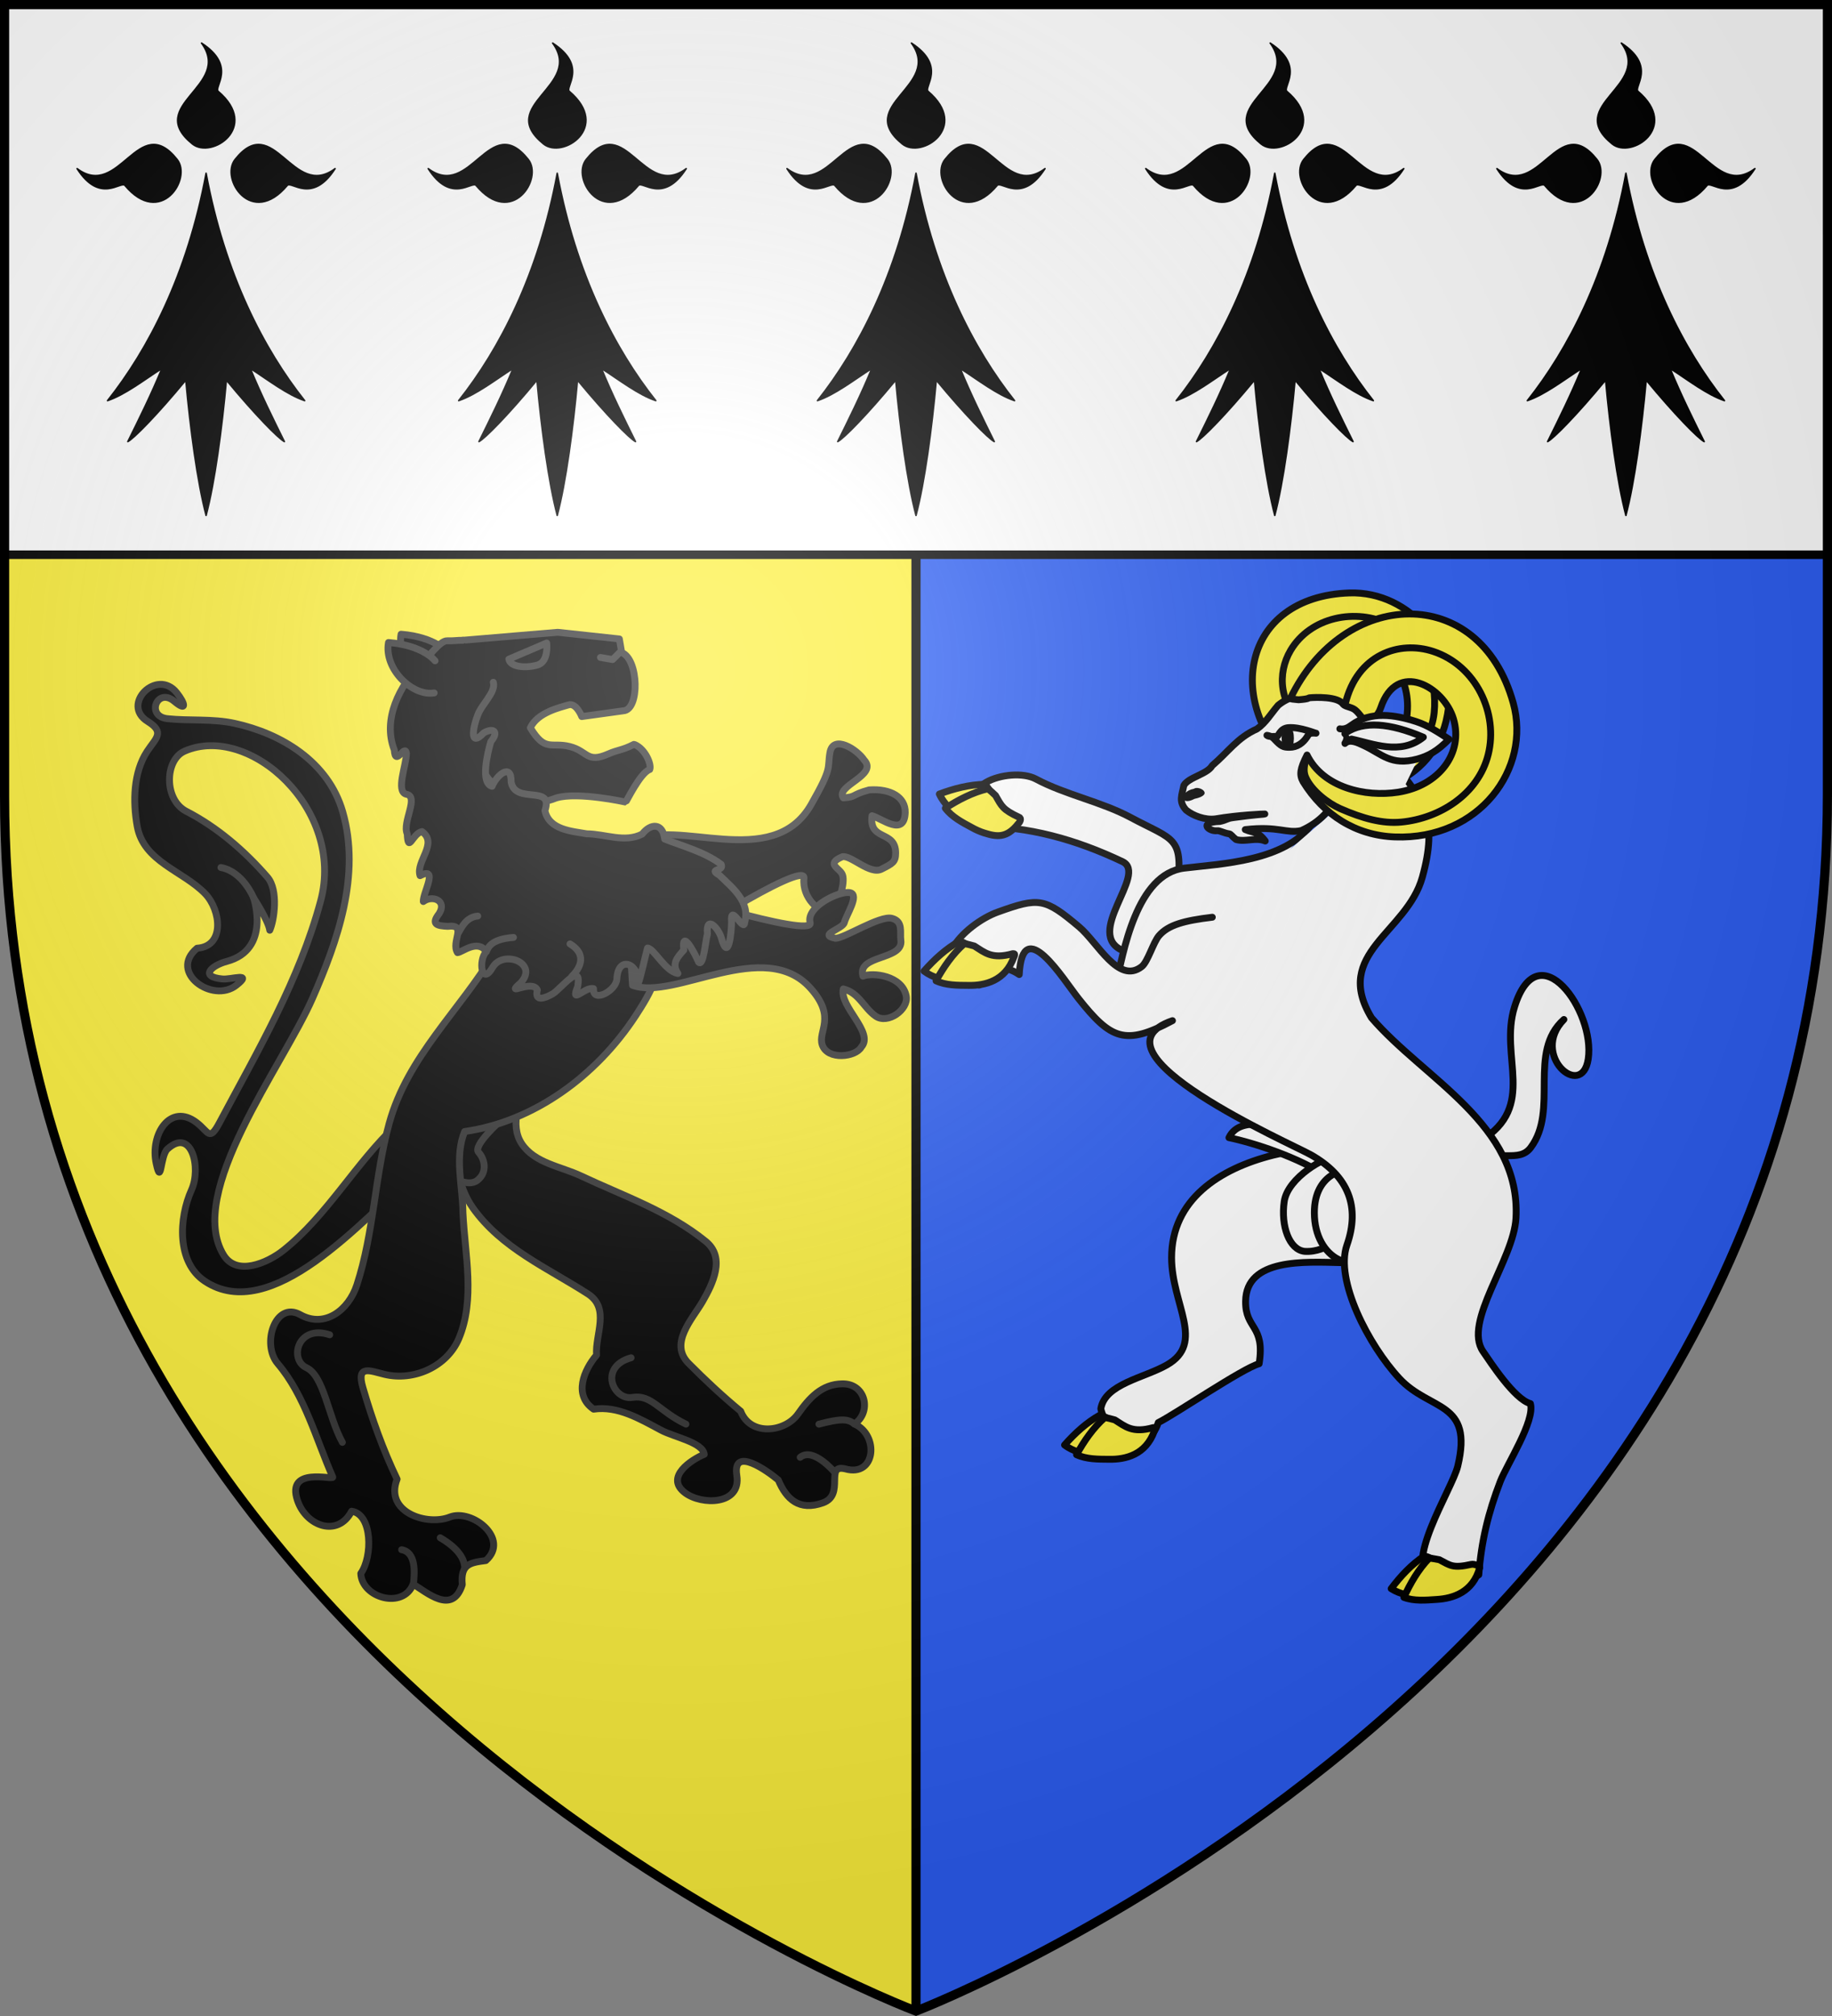 <?xml version="1.0" encoding="UTF-8" standalone="no"?><svg height="660" width="600" xmlns="http://www.w3.org/2000/svg" xmlns:xlink="http://www.w3.org/1999/xlink"><rect width="100%" height="100%" fill="#808080" stroke="none"/><radialGradient id="a" cx="221.445" cy="226.331" gradientTransform="matrix(1.353 0 0 1.349 -76.05 -85.757)" gradientUnits="userSpaceOnUse" r="300"><stop offset="0" stop-color="#fff" stop-opacity=".314"/><stop offset=".19" stop-color="#fff" stop-opacity=".251"/><stop offset=".6" stop-color="#6b6b6b" stop-opacity=".125"/><stop offset="1" stop-opacity=".125"/></radialGradient><path d="m1.5 1.5v259.141c0 285.506 298.5 397.859 298.5 397.859s298.5-114.235 298.5-398.419v-258.581z" fill="#2b5df2" fill-rule="evenodd"/><g stroke="#000" transform="translate(.5)"><g stroke="#000" stroke-linecap="round" stroke-linejoin="round"><g stroke-width="2.25"><g fill="#fff"><path d="m367.585 311.357c-13.659-5.386 8.076-25.233-.47-29.285-15.044-7.13-30.856-11.709-47.817-11.511 2.184-1.035 4.37-2.072 6.558-3.109-17.696-9.283 4.505-16.916 12.918-12.416 9.598 5.136 21.338 7.399 30.936 12.531 14.612 7.82 17.465 6.084 15.27 24.144"/><path d="m484.438 373.467 1.385 7.341c4.048-4.939 11.105.098 14.996-5.097 9.3-12.405-1.097-31.302 10.872-41.948-11.244 11.531 5.916 26.535 7.969 12.956 2.376-15.684-16.319-41.996-24.11-17.151-5.18 16.532 7.525 32.535-11.111 43.899 0 0 .98-4.318 0 0z"/><path d="m438.737 413.369c-11.869-.267-31.078-1.532-31.289 12.611-.139 9.354 6.447 7.629 4.433 20.479-5.354 1.456-27.4 16.465-33.044 19.275-3.229 10.791-16.89 4.57-18.806-4.55 1.383-8.139 14.136-10.04 21.626-14.325 12.768-7.295 1.548-19.746 1.55-35.145 0-18.932 15.618-29.109 33.24-33.529 29.425-7.375 30.401 15.009 22.29 35.184z"/><path d="m401.989 372.45c3.902-8.178 17.959-3.246 31.348.822 10.456 6.865 5.559 9.396 1.08 12.045-9.422-6.371-24.411-11.22-32.428-12.867z"/><path d="m436.364 378.909c.205.998 3.852 23.28 3.852 23.947 0 .668-5.735 7.317-13.434 6.818-5.028-.497-7.843-8.315-6.689-16.294 1.134-7.983 13.866-14.972 16.272-14.471z"/><path d="m452.282 406.89c-5.472-7.15-11.605-24.046-11.605-24.046s-11.501.985-10.667 15.614c.847 14.64 14.906 20.486 22.272 8.432z"/><path d="m429.339 269.492c-8.614 12.616-30.335 13.286-42.041 14.725-15.455 1.901-20.032 27.234-22.471 39.387l13.064 6.51"/></g><path d="m431.168 255.209c-.975-.762-5.293-1.267-6.192-2.061-25.332-22.319-18.806-57.84 16.478-59.031 19.889-.671 37.307 18.636 31.648 41.954-2.632 10.845-10.356 18.455-21.06 21.948-2.156.588-3.784.035-7.403-2.897 10.288-2.307 15.419-13.47 15.827-22.875.517-11.91-7.557-21.003-17.898-20.395-8.788.517-18.244 9.649-10.269 17.294.812.777 1.799 1.53 2.987 2.241 2.393 1.434 2.6 3.02 3.634 4.411-1.855 2.634-1.779 3.606-3.834 5.616-1.881 4.596-8.929 9.057-7.379 15.089l.085-.191-.004-.835z" fill="#fcef3c"/><path d="m432.157 241.016c-1.968-.97-3.68-2.072-5.163-3.268-8.629-6.987-9.248-17.302-4.827-24.802 6.475-10.985 21.445-14.027 32.65-8.387 10.788 5.431 15.522 17.819 14.388 28.762-.559 5.391-3.238 10.559-7.325 16.148-2.221 3.031-6.73 6.757-10.92 7.516-1.727.312-3.166-.306-4.731-1.011" fill="none"/><path d="m396.548 300.284c-9.315 1.111-14.419 2.543-17.443 6.017-1.912 2.196-3.673 8.588-5.687 10.155-7.61 5.909-14.399-7.872-20.472-12.995-11.316-9.547-13.156-9.728-26.647-4.882-10.922 3.923-26.599 19.748-6.084 23.908-.333-3.07.803-5.518 3.405-7.338.751 2.593 4.594.362 9.689 3.901 1.08-20.219 14.405 1.547 19.37 7.807 10.628 13.408 15.322 15.621 30.812 7.284-29.699 10.22 39.01 40.333 45.387 43.946 12.344 6.996 16.119 17.038 11.747 29.549-3.982 11.403 7.1 32.774 17.195 43.638 10.064 10.832 24.256 7.232 19.122 28.686-1.838 7.679-18.721 33.301-8.141 37.372 7.775 2.994 11.218.323 15.02-1.775.83-10.964 3.101-20.349 7.039-30.547 2.186-5.661 11.449-19.83 9.87-25.5-5.237-1.404-13.042-13.486-15.514-17.066-6.65-9.636 10.049-29.996 10.785-43.692 1.65-30.66-30.124-45.519-47.319-65.543-12.825-21.158 11.605-27.835 16.657-46.049 5.065-18.262.943-25.565-10.338-37.879" fill="#fff"/></g><g stroke-width="2.25"><path d="m464.467 247.273c-7.053-12.049-33.409-27.055-46.368-16.361-2.361 2.724-3.977 5.654-6.926 7.735-6.466 2.881-9.296 7.418-14.666 11.994-1.521 2.786-7.791 3.816-9.292 6.506-.588 3.173-1.825 5.247.77 8.076 2.275 1.833 6.135 3.325 9.63 2.858 7.472-1.289 15.896-1.625 16.134-1.597-.215.119-2.564.11-10.444 1.201-2.174.301-1.864.729-4.311 1.247-7.261.25-3.479 3.336-.948 3.027.921-.114 2.139.736 3.964 1.01.702.109.966.834 2.297 1.872 3.139.916 6.405-.83 9.577.489-2.537-3.355-3.728-2.516-6.551-3.742 10.908-1.238 13.463 1.381 18.329.329 6.317-2.82 9.653-6.842 12.474-12.32 1.225-1.461 6.941 4.105 7.62 2.17l6.895 9.764" fill="#fff"/><path d="m414.434 240.735c.61.573 2.206.319 3.289.352.507-.024 1.005-2.627 3.683-2.86 3.892-.337 9.347 2.037 9.131 1.811-2.399-.202-2.384.339-3.026 1.294-1.254 1.87-3.132 3.34-5.75 3.328-1.922-.009-2.655-.273-4.834-2.617-1.02-1.095-1.914-1.23-2.493-1.307z" fill="#fff"/><path d="m421.863 243.643c-.358 1.026-.922.976-1.259-.115-.336-1.089-.318-2.802.038-3.827.356-1.025.921-.972 1.258.115.337 1.091.319 2.801-.037 3.826z" fill="#231f20"/><path d="m422.098 228.685c17.359-36.114 61.967-38.185 72.998 1.455 5.98 21.487-11.1 44.85-38.708 43.859-12.851-.461-23.4-7.198-30.119-18.099-1.223-2.223-1.034-4.123 1.299-8.72 5.286 10.711 19.139 13.826 29.79 12.177 13.485-2.087 21.513-12.849 18.154-24.056-3.118-10.405-18.511-19.386-23.801-3.603-.98 2.929-2.705 3.513-3.992 4.948-1.872-.833-2.91-3.073-4.422-4.251-1.31-1.02-3.168-.971-3.909-1.86-1.692-2.574-9.124-2.262-10.901-2.101-.685.059.071.37-3.682.66l-2.053-.218z" fill="#fcef3c"/><path d="m440.099 230.421c3.908-16.127 17.628-20.841 28.83-17.142 14.012 4.626 21.349 20.28 17.972 33.759-3.251 12.976-15.901 20.901-28.451 22.098-6.197.591-12.68-1.189-20.012-4.405-3.985-1.748-9.344-5.842-11.293-10.245-.806-1.813-.491-3.521-.116-5.388" fill="none"/></g></g><path d="m390.504 258.234c1.596-1.216 6.973 1.878.194 3.3-4.804 2.594-5.005-2.421-.194-3.3z" stroke="none"/><g stroke="#000" stroke-linecap="round" stroke-linejoin="round"><path d="m438.313 238.6c1.527.258 2.635-.332 3.784-1.182 6.311-4.666 14.135-3.461 21.156-1.208 3.99 1.281 7.372 3.567 10.816 5.79-3.747 3.874-6.818 5.529-10.378 6.49-8.67 2.336-11.597-1.685-17.632-4.47-1.824-.842-4.482-2.19-6.076-.629-.516.513 1.661-1.938-.034-3.173" fill="#fff" stroke-width="2.25"/><path d="m440.483 239.773c5.596-3.661 13.955-3.201 25.18 1.574-7.538 6.036-16.527 2.058-23.548.61" fill="#fff" stroke-width="2.25"/><g fill="#fcef3c"><path d="m302.125 317.919c2.873 2.187 6.568 2.972 10.032 3.769 5.366 1.315 12.121 1.172 16.534-5.758.364-.517.877-1.111-.116-1.203-7.071.368-8.785-2.312-11.713-5.204-.968-.528-2.063-1.086-3.03-1.454-4.44 2.436-8.354 6.05-11.708 9.85z" stroke-width="2.25"/><path d="m306.058 321.101c3.279 1.511 7.055 1.472 10.609 1.494 5.525.112 12.082-1.498 14.874-9.224.242-.585.614-1.272-.383-1.148-6.815 1.902-9.077-.341-12.569-2.523-1.061-.303-2.249-.611-3.273-.757-3.796 3.343-6.825 7.724-9.257 12.159z" stroke-width="2.25"/><g stroke-width="2.25"><path d="m307.148 259.953c1.495 3.28 4.383 5.706 7.062 8.035 4.109 3.681 10.13 6.728 17.304 2.691.568-.285 1.3-.564.466-1.115-6.409-2.997-6.652-6.165-7.87-10.093-.602-.92-1.302-1.927-1.985-2.703-5.065.06-10.227 1.408-14.978 3.185z"/><path d="m309.108 264.604c2.177 2.875 5.527 4.612 8.651 6.301 1.237.693 2.591 1.319 4.018 1.77 4.135 1.305 7.395 1.862 11.228-3.035.49-.401 1.19-1.726.253-2.078-5.419-2.56-5.657-3.559-7.703-7.127-.792-.769-1.698-1.599-2.528-2.205-4.936 1.162-9.677 3.606-13.92 6.374z"/><path d="m455.127 520.096c3.035 1.956 6.776 2.451 10.293 2.979 5.449.897 12.171.231 16.038-7.024.324-.544.792-1.168-.213-1.186-7.018.913-8.933-1.624-12.084-4.279-1.003-.453-2.134-.926-3.13-1.215-4.238 2.769-7.857 6.673-10.904 10.724z"/><path d="m459.294 522.962c3.389 1.253 7.144.919 10.698.672 5.51-.318 11.927-2.428 14.106-10.352.199-.602-1.766-1.337-2.749-1.136-6.051 1.353-6.794.384-10.449-1.52-1.076-.225-2.289-.438-3.321-.502-3.528 3.624-6.203 8.224-8.285 12.839z"/></g><g stroke-width="2.25"><path d="m348.149 473.063c2.869 2.188 6.564 2.971 10.028 3.77 5.363 1.314 12.12 1.174 16.534-5.76.364-.517.879-1.106-.118-1.204-7.07.373-8.784-2.307-11.713-5.198-.967-.532-2.061-1.087-3.027-1.456-4.439 2.435-8.354 6.05-11.705 9.848z"/><path d="m352.075 476.245c3.283 1.511 7.056 1.471 10.613 1.494 5.523.115 12.082-1.498 14.871-9.227.244-.583.613-1.27-.38-1.144-6.821 1.899-9.077-.339-12.573-2.522-1.057-.307-2.248-.615-3.272-.763-3.796 3.346-6.818 7.725-9.259 12.162z"/></g></g></g></g><path d="m1.5 1.5v259.141c0 285.506 298.5 397.859 298.5 397.859v-657z" fill="#fcef3c" fill-rule="evenodd"/><g stroke="#313131" stroke-linecap="round" stroke-linejoin="round" stroke-width="2.25" transform="translate(-1)"><g fill-rule="evenodd"><path d="m183.647 207.003 20.201 2.178.765 4.457c5.596 2.088 5.975 18.874.488 19.071l-13.568 1.878c0.0 0-1.786-4.621-4.366-3.812-2.548.8-10.146 2.418-12.467 7.489 4.841 8.066 6.858 4.619 12.872 6.127 6.014 1.508 5.521 5.599 12.686 2.427 3.162-1.4 4.513-1.149 8.336-3.112.096.031.191.018.287.058 3.508 1.467 5.592 6.608 4.918 8.159-3.144 1.048-7.68 10.679-7.897 10.662 0 0-15.629-3.465-22.69-1.359-29.807 11.82-36.334-44.568-30.598-51.61z"/><path d="m208.963 275.683c12.95-8.464 44.988 9.988 57.692-12.291 7.102-12.454 5.237-11.572 6.147-16.959 1.034-6.126 8.956-1.054 11.183 2.347 4.835 5.058-9.53 8.412-6.792 12.423 4.456-.29 2.415-.963 8.46-2.603 7.018-.485 11.928 2.327 11.815 7.41-.289 8.066-7.66 1.914-10.877 1.05-1.089 8.425 7.79 4.582 7.744 12.24-.018 2.97-.993 3.384-4.653 5.252-3.766 1.922-10.055-4.724-12.832-4.06-5.655 2.428-.703 3.668.09 5.96.915 2.642-1.221 10.077-4.245 11.502-3.179 1.498-9.132-4.188-8.379-10.454.753-6.266-45.299 22.72-49.083 27.276-3.784 4.556-6.269-39.093-6.269-39.093z"/><path d="m137.194 383.814c-17.627 15.981-47.437 50.085-69.134 35.602-9.233-6.163-8.507-20.627-4.33-29.882 3.238-7.174.042-20.612-7.903-13.356-2.374 2.168-1.963 12.477-3.656 4.783-2.122-9.644 4.659-20.036 13.266-13.422 3.96 3.043 4.111 6.298 7.457.005 12.41-23.341 26.123-46.534 33.124-72.613 8.061-30.027-23.402-58.303-44.588-49.011-6.489 2.846-6.811 15.873.589 19.686 10.068 5.188 18.993 12.829 26.555 21.533 3.755 4.321 2.188 14.349.777 17.404-.442-3.159-5.286-10.587-5.286-10.587s5.822 16.869-8.777 20.781c-5.163 1.383-8.985 5.044-1.471 5.758 2.996.285 10.16-2.343 4.584 2.057-7.746 6.112-22.354-4.254-12.85-12.124 9.234-.6 7.765-12.536 2.652-17.834-7.272-7.534-20.163-10.436-22.261-22.075-1.453-8.061-1.258-17.647 3.227-24.513 2.831-4.333 5.981-6.244.217-9.809-8.937-5.528 3.031-17.521 9.478-9.434 2.783 3.49 3.515 6.428-.787 2.824-5.616-4.705-9.424 4.923-2.26 5.693 7.211.775 14.701-.062 22.056 1.543 15.004 3.276 30.609 12.378 35.373 28.948 5.969 20.759-1.684 42.32-9.891 61.044-9.744 22.23-41.644 63.565-29.123 84.046 4.255 6.96 14.231 2.715 19.585-1.532 14.404-11.425 23.605-28.514 36.996-41.066 6.614-7.325 12.081 2.431 8.331 9.281-.534 2.129-1.184 4.225-1.952 6.27z"/><path d="m173.77 353.022c-2.301 6.633-6.057 15.128-1.898 21.405 4.216 6.365 12.831 7.441 19.423 10.55 13.825 6.52 28.629 11.525 40.85 21.435 6.561 5.32 2.284 13.901-1.068 19.712-3.289 5.702-11.024 13.68-4.567 20.189 5.491 5.535 11.146 10.79 17.084 15.701 3.116 8.22 14.531 6.917 18.785.857 3.664-5.219 7.73-9.73 14.477-9.831 7.84-.118 9.646 9.331 3.978 13.16 8.115 3.514 7.08 17.52-2.987 14.682-6.923-1.653.053 8.491-7.323 11.117-7.772 2.768-11.977-1.159-14.632-7.481-3.259-2.736-15.104-11.377-13.576-1.474 1.503 9.748-11.537 9.774-16.957 5.674-6.819-5.158 2.247-10.942 6.296-12.6-.504-3.916-9.819-5.602-14.189-7.933-7.064-3.768-14.159-7.979-22.05-6.851-6.706-4.597-3.174-12.851.96-17.699-.508-6.748 4.523-15.291-2.822-20.029-13.148-8.483-28.308-14.929-37.712-28.201-5.007-7.066-5.705-16.496-8.099-24.859-2.688-4.328 2.214-4.837 4.788-6.504 7.08-3.673 14.16-7.346 21.24-11.019z"/><path d="m148.446 384.905s5.7 4.115 8.996 1.436c3.297-2.678 2.297-6.923.296-9.096-2.001-2.173 7.13-10.262 7.13-10.262l-13.132 1.758z"/><path d="m176.068 306.83c13.222-1.34 26.536-.557 39.771.174 3.754 8.827-1.969 18.357-6.599 25.444-12.924 19.784-33.41 34.766-56.067 37.995-3.403 8.271-.637 17.87-.556 26.639.658 13.618 4.061 28.343-1.338 41.132-3.892 9.22-14.789 14.02-24.298 11.736-4.703-1.13-9.351-3.318-7.14 4.28 3.021 10.383 6.621 20.442 11.212 30.016-4.244 10.882 9.85 15.359 17.248 12.42 7.262-2.884 19.832 7.172 11.805 14.237-5.218.676-8.346 1.223-7.704 7.901-3.241 10.176-11.775 2.307-16.106-.165-3.269 8.307-16.779 4.515-17.129-3.522 3.891-5.437 3.858-19.377-3.007-20.375-4.472 8.623-14.848 5.024-17.74-3.549-3.783-11.216 11.822-6.51 11.572-7.618-5.543-12.613-9.154-26.721-18.023-37.151-5.433-6.389-.788-20.575 7.359-16.018 7.982 4.465 15.828-1.413 18.551-9.737 5.609-17.148 5.83-35.576 10.581-52.88 6.015-21.908 23.249-37.072 34.44-55.851 2.43-4.399 8.965-4.127 13.169-5.11z"/><path d="m208.159 322.567c13.777 5.156 43.222-16.06 58.383 1.051 8.475 9.565 2.223 13.964 3.755 18.459 1.742 5.112 10.999 4.014 12.796.712 4.344-4.785-7.33-13.329-5.894-19.028 5.217 1.282 6.695 6.251 10.633 8.938 3.938 2.687 10.698-2.142 9.988-6.507-1.235-6.909-11.116-7.89-14.19-6.612-2.067-7.086 13.356-5.164 12.408-11.761-.367-2.558.892-6.17-2.939-7.175-3.943-1.034-15.691 6.652-18.51 6.539-5.867-1.158 2.427-3.047 2.94-5.155.592-2.43 5.055-9.046 1.903-9.774-3.314-.766-14.578 4.565-13.097 9.845 1.481 5.279-52.319-10.981-56.59-14.284-4.271-3.303-1.585 34.751-1.585 34.751z"/><path d="m147.324 224.144c-7.13 1.186-16.527-7.872-14.97-16.51 11.47.939 15.246 5.997 15.246 5.997"/><path d="m152.615 209.618c-1.9-.036-2.844.242-5.187.165-2.343-.077-6.09 5.427-8.689 7.692-6.772 7.008-12.574 17.868-8.6 28.068.338 5.711 3.481-2.216 3.977 1.085-.067 3.918-3.517 12.344-.138 13.372 4.506.626-1.368 9.188.399 13.0.31 6.634 1.657-.118 4.818-.762 5.41 3.852-2.137 9.814-.618 14.435 6.217-3.189.89 5.628 1.064 8.468 2.979-2.219 7.854-.322 5.169 3.967-2.788 3.575-.607 3.987 2.774 4.156 6.664-.778 1.019 5.005 3.246 8.61 1.515-.089 6.564-4.544 9.424-.337-2.701 2.83-1.527 11.474 2.091 5.155 3.501-5.908 15.159-1.406 9.222 5.035-5.644 4.991 3.631-1.352 5.428 2.363-1.089 4.168 2.719 2.58 5.003 1.284 2.718-1.616 9.724-10.975 8.191-2.35-2.517 6.211 2.36-.132 5.206.651-.38 4.856 7.438.702 7.63-3.195.398-8.12 7.649-4.829 6.928 1.648.919-2.082 2.104-8.215 3.129-11.76 2.179.206 5.787 7.649 9.937 8.323-2.245-3.245.026-5.507 1.939-7.663-.888-7.61 3.867 1.593 4.844 3.969 1.592 1.632 2.214-6.8 2.886-9.241-.567-6.489 3.704-1.855 4.581 1.37 2.29 8.111 3.312-1.819 3.322-5.325-.503-6.629 4.141 3.921 4.318.076 1.876-6.754-4.263-11.41-8.304-15.379-3.916-2.24 1.758-1.132.575-3.532-5.519-4.11-12.258-5.799-18.496-8.279-.586-5.3-4.542-5.267-7.357-1.629-5.716 2.954-12.133-.055-18.131-.08-4.888-.885-12.364-1.248-13.724-7.591 2.961-8.707-9.723-1.869-11.069-9.374.141-6.528-4.864-2.112-6.235 1.403-3.875-.987-1.557-10.738-.401-14.648 2.737-3.243.888-4.655-2.324-2.843-5.065 5.319-3.322-2.619-1.964-5.839 1.271-3.556 6.031-7.53 5.087-10.728"/><path d="m143.203 226.853c-7.13 1.186-16.527-7.872-14.97-16.51 11.47.939 15.246 5.997 15.246 5.997"/></g><path d="m188.27 319.672c1.802-1.781 5.843-6.68-.584-10.652m-36.556-3.618c.956-1.564 2.464-5.178 6.342-5.501m2.788 11.662c.603-1.145 1.216-4.082 8.907-4.667m38.527 137.613c-10.693 2.967-5.907 14.0.41 12.97 6.317-1.03 8.689 4.532 17.556 8.756m-116.676-29.249c-10.517-3.486-13.394 8.127-7.625 10.775 5.769 2.647 7.153 16.11 11.773 24.438m23.286 46.267c.413-3.805.834-10.272-3.881-11.11m20.671 5.941c-.058-2.692-1.837-6.246-8.026-9.861m129.121-21.493s-6.969-8.318-11.233-4.85m17.761-10.893c-2.122-1.789-4.63-1.797-11.632.052m-185.134-172.295s-3.46-8.61-10.707-9.943" fill="none"/><g fill-rule="evenodd"><path d="m167.656 215.792 12.379-5.283s.792 6.086-2.989 7.195c-3.781 1.109-8.909.723-9.39-1.912z"/><path d="m204.048 213.53-2.4 2.401-3.987-.694" fill-opacity=".75"/></g></g><path d="m300 658.396v-656.895" fill="none" stroke="#000" stroke-width="3"/><path d="m1.396 1.396v180.209h597.209v-180.209z" fill="#fff" fill-rule="evenodd" stroke="#000" stroke-width="2.791"/><path id="b" d="m40.916 60.713c-1.335-1.593-8.165 6.224-15.666-5.506 13.957 10.39 20.028-19.032 32.756-3.016 5.026 6.325-5.449 22.413-17.09 8.522zm30.548-30.81c-1.58-1.346 6.171-8.235-5.459-15.8 10.301 14.076-18.87 20.199-2.991 33.036 6.271 5.069 22.223-5.496 8.45-17.236zm22.62 30.81c1.335-1.593 8.165 6.224 15.666-5.506-13.957 10.39-20.027-19.032-32.756-3.016-5.026 6.325 5.449 22.413 17.09 8.522zm-26.584-3.998c-6.171 33.275-18.989 57.693-32.281 74.451 5.697-1.915 11.868-6.703 17.802-10.533-3.56 8.618-7.358 16.279-11.156 23.939 1.899-.958 9.494-8.618 18.989-20.109 1.424 15.8 3.798 33.515 6.646 44.288 2.848-10.773 5.222-28.488 6.646-44.288 9.494 11.491 17.09 19.151 18.989 20.109-3.798-7.661-7.596-15.321-11.156-23.939 5.934 3.83 12.105 8.618 17.802 10.533-13.292-16.757-26.11-41.175-32.281-74.451z" stroke="#000" stroke-linecap="round" stroke-linejoin="round" stroke-width=".5"/><use height="100%" transform="translate(115)" width="100%" xlink:href="#b"/><use height="100%" transform="translate(232.5)" width="100%" xlink:href="#b"/><use height="100%" transform="translate(350)" width="100%" xlink:href="#b"/><use height="100%" transform="translate(465)" width="100%" xlink:href="#b"/><path d="m300 658.5s298.5-112.32 298.5-397.772v-259.228h-597v259.228c0 285.452 298.5 397.772 298.5 397.772z" fill="url(#a)" fill-rule="evenodd"/><path d="m1.5 1.5v259.1c0 285.461 298.5 397.795 298.5 397.795s298.5-114.217 298.5-398.356v-258.539z" fill="none" stroke="#000" stroke-width="3"/></svg>